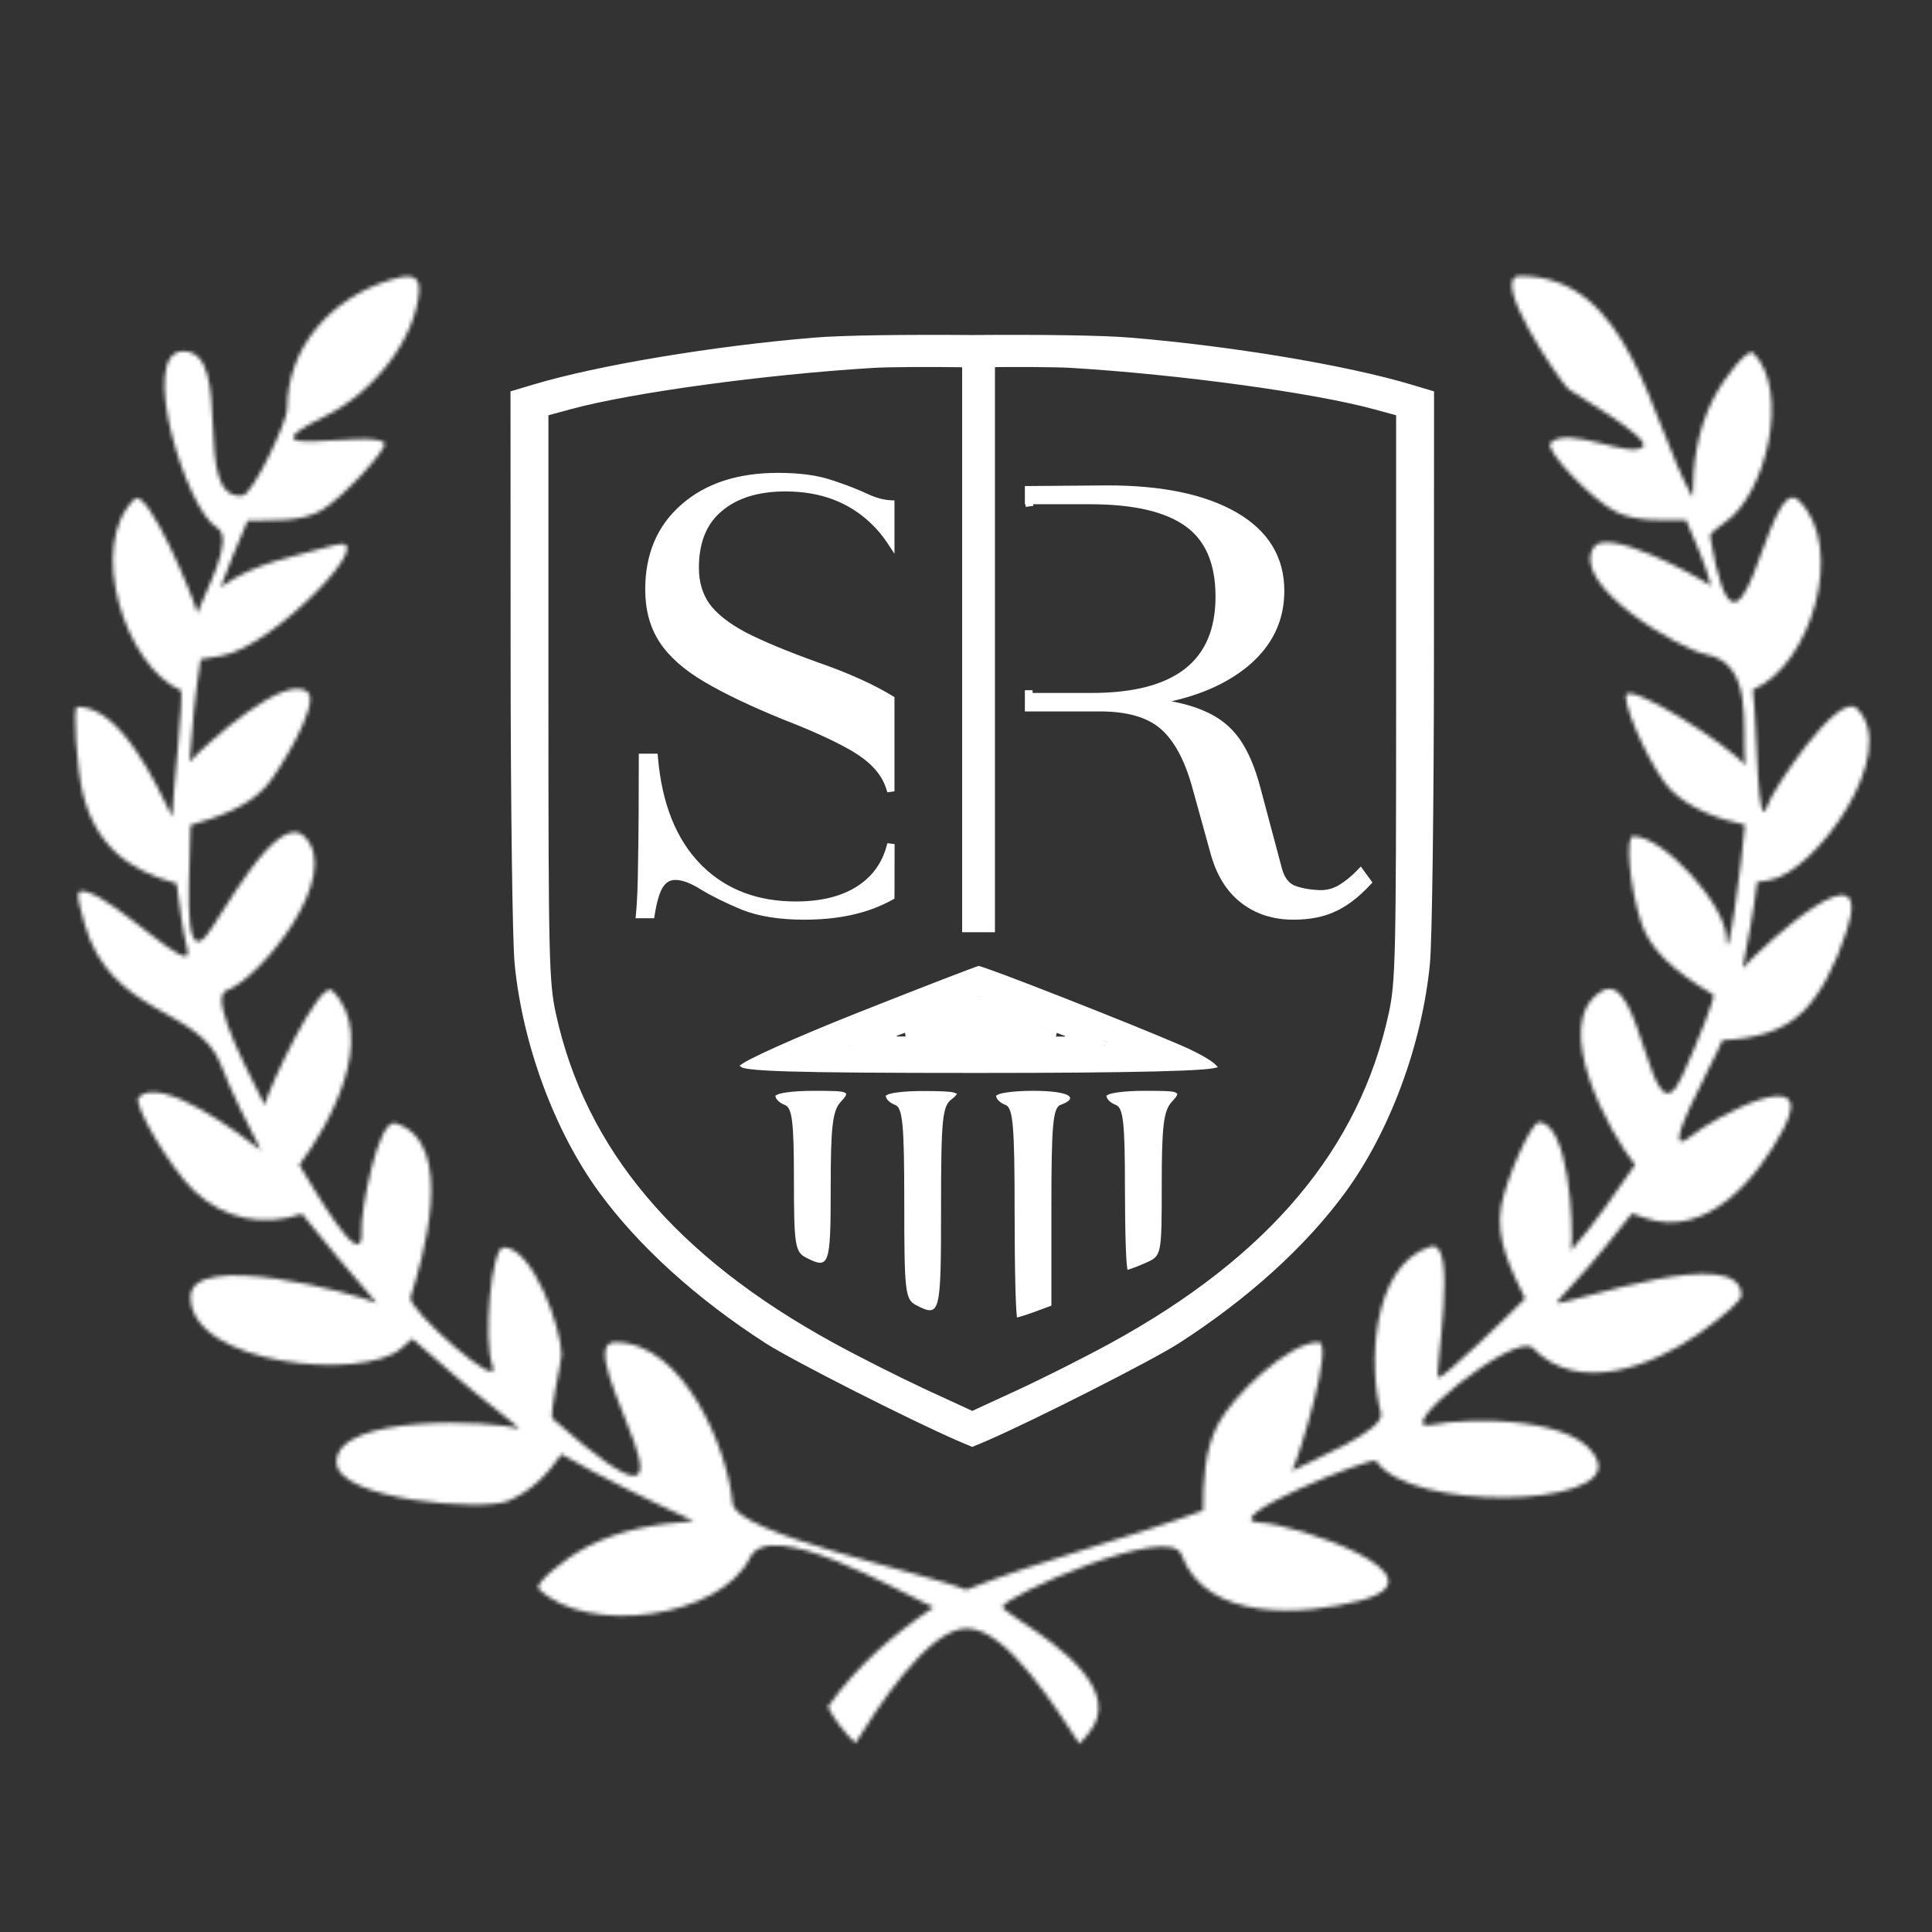 <svg width="500" height="500" viewBox="0 0 500 500" fill="none" xmlns="http://www.w3.org/2000/svg">
<rect x="0" y="0" width="500" height="500" fill="#333333" stroke="none"/>
<mask id="path-1-inside-1_30_4861" fill="white">
<path d="M21.462 205.402C19.863 199.02 18.804 182.898 19.983 182.898C31.353 182.898 40.392 202.929 44.574 211.35C44.579 207.002 47.785 179.084 46.734 178.626C32.42 172.393 22.46 141.171 34.82 129.185C38.153 125.953 50.088 154.57 51.092 158.656C52.662 154.014 61.039 139.311 56.149 136.548C48.193 132.054 35.57 90.916 47.439 90.916C61.002 90.916 49.181 129.5 62.689 128.283C65.468 128.043 74.311 108.96 74.311 105.974C74.311 89.821 85.602 77.311 100.815 72.504C104.635 71.297 108.837 70.353 108.46 75.326C107.54 87.476 97.099 101.365 84.097 107.738C60.24 119.428 95.829 111.01 99.452 114.6C100.72 115.856 88.511 128.998 83.228 132.065C77.648 135.303 70.368 134.507 64.092 134.756C61.586 140.424 59.285 146.15 57.114 151.951C66.287 145.415 76.032 144.147 86.494 141.102C99.633 137.268 70.804 167.524 57.29 169.735L51.924 170.613C50.529 179.439 49.657 188.254 49.057 197.166C53.519 192.341 74.198 173.771 79.715 179.236C82.835 182.326 71.921 200.067 68.927 203.429C64.001 208.967 56.255 211.51 49.311 213.546C49.37 223.249 46.813 249.751 53.208 242.4C56.972 238.077 71.641 209.434 78.795 216.52C88.818 226.439 67.719 253.023 58.557 256.395C53.504 258.256 66.182 280.951 68.51 285.994C69.522 281.581 82.856 253.282 85.958 256.354C97.997 268.28 85.058 291.479 77.459 301.468C80.641 306.538 94.391 331.092 93.571 318.429C93.281 313.961 97.783 289.269 102.355 290.687C118.473 295.691 109.206 326.302 106.238 335.772C105.32 338.699 130.283 360.832 127.472 353.441C124.969 346.861 127.193 322.819 130.306 322.819C137.985 322.819 145.319 343.924 145.319 350.631C145.319 352.526 142.004 366.257 143.052 367.181C190.904 409.452 145.938 347.373 159.153 347.373C177.292 347.373 188.424 375.662 189.587 388.966C190.297 397.061 239.476 406.991 250.021 411.448C270.143 403.482 291.125 398.418 311.367 390.913C311.39 383.442 311.683 375.446 315.181 368.654C318.924 361.387 333.455 347.373 341.241 347.373C345.21 347.373 336.408 376.644 334.379 380.645C339.112 378.091 358.639 370.25 357.38 365.692C354.22 354.267 354.638 327.656 370.12 322.642C377.625 320.214 371.124 355.376 372.231 356.473C373.048 357.285 391.429 339.471 394.711 336.071C391.068 328.651 386.939 320.56 388.526 312.061C389.897 304.719 396.308 290.47 398.241 290.47C405.92 290.47 407.342 316.906 406.611 323.599C412.747 316.666 417.898 309.032 423.155 301.44C416.807 293.637 400.833 264.903 414.489 256.542C425.066 250.065 426.933 296.73 435.206 278.8C439.557 269.371 444.022 257.779 443.436 257.433C432.566 251.027 426.98 245.463 424.773 238.848C421.815 229.977 420.534 216.417 422.653 216.417C430.719 216.417 446.572 234.337 446.74 242.53C446.936 252.351 450.785 223.246 451.595 213.455C444.847 212.065 437.135 209.245 432.256 204.27C428.08 200.01 420.754 184.659 420.754 180.166C420.754 175.791 447.966 193.167 451.622 198.098C450.828 187.61 453.863 171.754 441.547 169.355C434.764 168.035 406.271 151.555 412.42 141.698C415.747 136.364 438.047 148.451 442.793 151.615C441.323 145.714 438.692 140.164 436.336 134.568C430.292 134.562 424.046 135.164 418.427 132.573C412.343 129.768 399.52 116.367 401.264 114.638C405.926 110.025 421.923 118.859 425.221 115.593C427.46 113.375 406.703 101.43 405.951 100.744C403.506 98.511 385.118 71.428 393.413 71.428C422.046 71.428 426.856 108.753 438.049 128.722C438.095 120.017 439.244 111.577 443.184 103.645C446.369 97.235 452.446 90.091 453.683 91.306C463.411 100.861 457.137 128.03 446.325 135.241C444.164 136.683 442.463 138.262 442.546 138.749C450.492 185.16 457.105 121.326 465.498 129.502C477.877 141.564 468.569 172.356 453.632 178.481C454.839 188.377 454.629 217.672 457.548 208.133C458.516 204.971 475.699 178.548 480.599 183.401C492.004 194.698 469.843 225.893 457.873 227.789L454.727 228.287C453.841 235.783 452.465 243.163 450.979 250.562C457.366 243.729 485.224 218.325 477.964 240.744C474.981 249.956 471.168 257.125 466.936 261.479C461.302 267.275 453.476 268.849 445.751 269.188C443.42 275.16 428.194 301.657 437.629 294.047C443.947 288.95 470.806 274.555 461.53 292.214C455.097 304.463 441.937 320.814 425.683 315.196L422.348 314.044C417.386 320.259 412.49 326.554 407.046 332.368C404.537 335.047 402.66 337.24 402.874 337.24C407.221 337.24 450.658 321.664 450.658 335.232C450.658 336.546 446.277 340.493 439.641 345.153C428.063 353.285 408.589 361.17 396.697 348.876C392.265 344.292 359.149 371.173 370.586 368.74C379.798 366.783 409.496 366.435 413.457 378.3C417.372 390.015 365.124 391.331 356.146 378.098C355.217 376.728 313.685 393.577 326.122 394.049C335.138 394.391 375.758 408.06 351.895 414.27C337.785 417.942 312.233 420.085 305.745 402.311C302.722 394.034 259.428 413.234 259.428 415.934C259.428 416.219 261.815 418.011 264.731 419.914C273.624 425.717 290.936 437.796 281.665 448.64L279.391 451.299C273.854 443.05 260.713 421.426 250.244 421.426C240.018 421.426 226.577 442.788 221.399 451.098C218.434 448.284 216.203 445.352 214.256 441.772C221.646 431.169 230.909 423.215 241.588 415.984C231.799 411.435 199.288 392.521 194.115 403.1C186.411 418.862 151.783 423.399 139.417 411.166C138.222 409.984 145.733 403.509 152.086 400.245C160.935 395.698 169.803 394.39 179.552 393.654C167.892 388.262 156.461 382.715 145.309 376.338C141.641 381.622 137.648 385.771 131.548 388.426C125.222 391.18 87.085 388.281 87.085 378.356C87.085 365.725 128.259 367.649 134.185 369.774C134.898 370.031 132.295 367.775 128.4 364.762C120.912 358.97 113.823 352.707 106.717 346.469L103.826 348.982C94.04 357.495 49.311 353.282 49.311 335.68C49.311 323.449 91.791 334.649 97.528 337.25C90.849 329.72 84.488 321.943 78.149 314.132C68.204 317.576 58.013 315.557 50.196 308.152C44.129 302.403 34.215 285.623 35.9 283.954C41.771 278.138 62.261 293.582 67.521 297.675C63.842 290.385 60.07 283.116 57.157 275.481C51.46 260.548 28.592 262.971 21.85 238.972C19.595 230.947 19.645 230.144 22.358 230.809C30.143 232.717 50.406 253.483 48.5 245.798C47.11 240.187 46.522 234.356 45.705 228.641C33.075 225.216 24.785 218.671 21.462 205.402Z"/>
</mask>
<path d="M21.462 205.402C19.863 199.02 18.804 182.898 19.983 182.898C31.353 182.898 40.392 202.929 44.574 211.35C44.579 207.002 47.785 179.084 46.734 178.626C32.42 172.393 22.46 141.171 34.82 129.185C38.153 125.953 50.088 154.57 51.092 158.656C52.662 154.014 61.039 139.311 56.149 136.548C48.193 132.054 35.57 90.916 47.439 90.916C61.002 90.916 49.181 129.5 62.689 128.283C65.468 128.043 74.311 108.96 74.311 105.974C74.311 89.821 85.602 77.311 100.815 72.504C104.635 71.297 108.837 70.353 108.46 75.326C107.54 87.476 97.099 101.365 84.097 107.738C60.24 119.428 95.829 111.01 99.452 114.6C100.72 115.856 88.511 128.998 83.228 132.065C77.648 135.303 70.368 134.507 64.092 134.756C61.586 140.424 59.285 146.15 57.114 151.951C66.287 145.415 76.032 144.147 86.494 141.102C99.633 137.268 70.804 167.524 57.29 169.735L51.924 170.613C50.529 179.439 49.657 188.254 49.057 197.166C53.519 192.341 74.198 173.771 79.715 179.236C82.835 182.326 71.921 200.067 68.927 203.429C64.001 208.967 56.255 211.51 49.311 213.546C49.37 223.249 46.813 249.751 53.208 242.4C56.972 238.077 71.641 209.434 78.795 216.52C88.818 226.439 67.719 253.023 58.557 256.395C53.504 258.256 66.182 280.951 68.51 285.994C69.522 281.581 82.856 253.282 85.958 256.354C97.997 268.28 85.058 291.479 77.459 301.468C80.641 306.538 94.391 331.092 93.571 318.429C93.281 313.961 97.783 289.269 102.355 290.687C118.473 295.691 109.206 326.302 106.238 335.772C105.32 338.699 130.283 360.832 127.472 353.441C124.969 346.861 127.193 322.819 130.306 322.819C137.985 322.819 145.319 343.924 145.319 350.631C145.319 352.526 142.004 366.257 143.052 367.181C190.904 409.452 145.938 347.373 159.153 347.373C177.292 347.373 188.424 375.662 189.587 388.966C190.297 397.061 239.476 406.991 250.021 411.448C270.143 403.482 291.125 398.418 311.367 390.913C311.39 383.442 311.683 375.446 315.181 368.654C318.924 361.387 333.455 347.373 341.241 347.373C345.21 347.373 336.408 376.644 334.379 380.645C339.112 378.091 358.639 370.25 357.38 365.692C354.22 354.267 354.638 327.656 370.12 322.642C377.625 320.214 371.124 355.376 372.231 356.473C373.048 357.285 391.429 339.471 394.711 336.071C391.068 328.651 386.939 320.56 388.526 312.061C389.897 304.719 396.308 290.47 398.241 290.47C405.92 290.47 407.342 316.906 406.611 323.599C412.747 316.666 417.898 309.032 423.155 301.44C416.807 293.637 400.833 264.903 414.489 256.542C425.066 250.065 426.933 296.73 435.206 278.8C439.557 269.371 444.022 257.779 443.436 257.433C432.566 251.027 426.98 245.463 424.773 238.848C421.815 229.977 420.534 216.417 422.653 216.417C430.719 216.417 446.572 234.337 446.74 242.53C446.936 252.351 450.785 223.246 451.595 213.455C444.847 212.065 437.135 209.245 432.256 204.27C428.08 200.01 420.754 184.659 420.754 180.166C420.754 175.791 447.966 193.167 451.622 198.098C450.828 187.61 453.863 171.754 441.547 169.355C434.764 168.035 406.271 151.555 412.42 141.698C415.747 136.364 438.047 148.451 442.793 151.615C441.323 145.714 438.692 140.164 436.336 134.568C430.292 134.562 424.046 135.164 418.427 132.573C412.343 129.768 399.52 116.367 401.264 114.638C405.926 110.025 421.923 118.859 425.221 115.593C427.46 113.375 406.703 101.43 405.951 100.744C403.506 98.511 385.118 71.428 393.413 71.428C422.046 71.428 426.856 108.753 438.049 128.722C438.095 120.017 439.244 111.577 443.184 103.645C446.369 97.235 452.446 90.091 453.683 91.306C463.411 100.861 457.137 128.03 446.325 135.241C444.164 136.683 442.463 138.262 442.546 138.749C450.492 185.16 457.105 121.326 465.498 129.502C477.877 141.564 468.569 172.356 453.632 178.481C454.839 188.377 454.629 217.672 457.548 208.133C458.516 204.971 475.699 178.548 480.599 183.401C492.004 194.698 469.843 225.893 457.873 227.789L454.727 228.287C453.841 235.783 452.465 243.163 450.979 250.562C457.366 243.729 485.224 218.325 477.964 240.744C474.981 249.956 471.168 257.125 466.936 261.479C461.302 267.275 453.476 268.849 445.751 269.188C443.42 275.16 428.194 301.657 437.629 294.047C443.947 288.95 470.806 274.555 461.53 292.214C455.097 304.463 441.937 320.814 425.683 315.196L422.348 314.044C417.386 320.259 412.49 326.554 407.046 332.368C404.537 335.047 402.66 337.24 402.874 337.24C407.221 337.24 450.658 321.664 450.658 335.232C450.658 336.546 446.277 340.493 439.641 345.153C428.063 353.285 408.589 361.17 396.697 348.876C392.265 344.292 359.149 371.173 370.586 368.74C379.798 366.783 409.496 366.435 413.457 378.3C417.372 390.015 365.124 391.331 356.146 378.098C355.217 376.728 313.685 393.577 326.122 394.049C335.138 394.391 375.758 408.06 351.895 414.27C337.785 417.942 312.233 420.085 305.745 402.311C302.722 394.034 259.428 413.234 259.428 415.934C259.428 416.219 261.815 418.011 264.731 419.914C273.624 425.717 290.936 437.796 281.665 448.64L279.391 451.299C273.854 443.05 260.713 421.426 250.244 421.426C240.018 421.426 226.577 442.788 221.399 451.098C218.434 448.284 216.203 445.352 214.256 441.772C221.646 431.169 230.909 423.215 241.588 415.984C231.799 411.435 199.288 392.521 194.115 403.1C186.411 418.862 151.783 423.399 139.417 411.166C138.222 409.984 145.733 403.509 152.086 400.245C160.935 395.698 169.803 394.39 179.552 393.654C167.892 388.262 156.461 382.715 145.309 376.338C141.641 381.622 137.648 385.771 131.548 388.426C125.222 391.18 87.085 388.281 87.085 378.356C87.085 365.725 128.259 367.649 134.185 369.774C134.898 370.031 132.295 367.775 128.4 364.762C120.912 358.97 113.823 352.707 106.717 346.469L103.826 348.982C94.04 357.495 49.311 353.282 49.311 335.68C49.311 323.449 91.791 334.649 97.528 337.25C90.849 329.72 84.488 321.943 78.149 314.132C68.204 317.576 58.013 315.557 50.196 308.152C44.129 302.403 34.215 285.623 35.9 283.954C41.771 278.138 62.261 293.582 67.521 297.675C63.842 290.385 60.07 283.116 57.157 275.481C51.46 260.548 28.592 262.971 21.85 238.972C19.595 230.947 19.645 230.144 22.358 230.809C30.143 232.717 50.406 253.483 48.5 245.798C47.11 240.187 46.522 234.356 45.705 228.641C33.075 225.216 24.785 218.671 21.462 205.402Z" fill="white" stroke="white" stroke-width="2" mask="url(#path-1-inside-1_30_4861)"/>
<path d="M169.731 195.547L169.77 196.005C170.808 208.147 174.558 217.47 180.968 224.036L181.575 224.635C187.899 230.738 196.015 233.8 205.965 233.8C213.878 233.8 219.986 231.887 224.355 228.123C227.125 225.736 229.02 222.624 230.036 218.767L231.02 218.895L230.993 231.977L230.992 232.269L230.737 232.413C224.658 235.823 217.13 237.513 208.178 237.513C201.807 237.513 196.454 236.667 192.136 234.953L192.128 234.949C187.934 233.197 184.437 231.472 181.643 229.771L181.636 229.766C178.903 228.041 176.633 227.225 174.804 227.225C173.319 227.225 172.147 227.853 171.251 229.159L171.246 229.168C170.337 230.436 169.55 232.918 168.936 236.718L168.869 237.139H165.031L165.087 236.588C165.392 233.619 165.576 228.931 165.637 222.511L165.638 222.506C165.761 216.089 165.822 207.27 165.822 196.047V195.547H169.731ZM230.99 141.647L230.072 140.256C228.828 138.371 227.408 136.668 225.812 135.149L225.81 135.147C219.953 129.512 212.461 126.682 203.292 126.682C196.12 126.682 190.531 128.439 186.467 131.894L186.464 131.897C182.426 135.271 180.375 140.258 180.375 146.946C180.375 150.659 181.302 153.827 183.138 156.474C185.043 159.131 188.228 161.675 192.741 164.088H192.74C197.321 166.442 203.502 169.019 211.292 171.819C219.227 174.569 225.717 177.478 230.75 180.549L230.99 180.695V180.976L230.992 204.355L230.012 204.498C229.592 203.09 229.026 201.829 228.316 200.712C226.594 198.001 223.72 195.527 219.648 193.307L219.643 193.304C215.554 191.013 209.984 188.498 202.926 185.758L202.919 185.755C194.487 182.321 187.67 179.068 182.478 175.996C177.273 172.916 173.456 169.531 171.065 165.829C168.669 162.118 167.482 157.687 167.482 152.557C167.482 143.516 170.541 136.295 176.686 130.951C182.823 125.551 191.066 122.877 201.356 122.877C206.795 122.877 211.339 123.472 214.971 124.678L216.311 125.125C219.376 126.166 222.023 127.209 224.249 128.255C226.48 129.305 228.568 129.869 230.515 129.968L230.99 129.993V141.647Z" fill="white" stroke="white"/>
<path d="M286.64 126.123C300.673 126.123 311.726 128.414 319.751 133.043C327.809 137.692 331.882 144.33 331.882 152.924C331.882 160.437 328.873 166.741 322.895 171.811L322.307 172.298C316.733 176.797 309.423 179.873 300.405 181.551C304.77 182.168 308.428 183.12 311.369 184.416H311.368C315.15 185.994 318.162 188.366 320.39 191.532C322.607 194.684 324.383 198.881 325.734 204.101L331.291 224.938H331.29C331.967 227.373 333.138 228.886 334.746 229.609C336.526 230.318 338.757 230.742 341.456 230.864H341.457C343.405 230.922 345.194 230.454 346.834 229.455C348.517 228.431 350.144 227.101 351.715 225.461L352.128 225.03L352.48 225.513L354.3 228.013L354.543 228.347L354.262 228.649C351.297 231.826 348.341 234.094 345.391 235.426L345.392 235.428C342.435 236.825 338.876 237.513 334.735 237.513C329.592 237.513 325.169 236.095 321.495 233.24C317.814 230.381 315.241 226.172 313.75 220.661L309.056 203.715V203.713C307.089 196.536 304.315 191.425 300.777 188.305C297.265 185.208 291.912 183.615 284.628 183.615H265.734V179.123H266.734V179.836H282.521C293.487 179.836 301.62 177.683 307.002 173.46C312.362 169.255 315.074 162.935 315.074 154.406C315.074 145.683 312.366 139.504 307.045 135.737L307.043 135.735C301.741 131.936 293.436 129.994 282.042 129.994H266.806L266.873 130.483L266.377 130.55L265.881 130.617L265.797 129.994H265.734V126.289L266.231 126.286C269.203 126.271 272.108 126.248 274.947 126.216C280.503 126.154 284.402 126.123 286.64 126.123Z" fill="white" stroke="white"/>
<path d="M256.993 240.76V90.409H249.5V240.76H256.993Z" fill="white" stroke="white"/>
<path d="M277.378 94.718C272.965 94.449 262.993 94.424 251.63 94.563H251.617C240.254 94.424 230.282 94.449 225.869 94.718C197.783 96.432 163.295 101.145 147.648 105.398L141.431 107.088V180.126C141.431 247.855 141.586 254.206 143.357 262.359C151.011 297.574 174.484 325.507 215.408 347.94C221.707 351.393 231.848 356.52 238.718 359.737L240.046 360.355L251.623 365.69L263.201 360.355H263.202C270.031 357.211 281.121 351.623 287.84 347.94C328.764 325.507 352.237 297.574 359.891 262.359C361.662 254.206 361.816 247.855 361.816 180.126V107.088L355.599 105.398C339.952 101.145 305.464 96.432 277.378 94.718ZM370.604 170.447C370.589 208.057 370.125 243.551 369.57 249.299C367.565 270.067 359.322 292.423 347.862 308.154C337.68 322.129 322.665 335.742 304.767 347.247C297.924 351.645 267.58 367.042 255.062 372.472L255.058 372.474L251.817 373.837L251.624 373.919L251.43 373.837L248.189 372.474L248.185 372.472C235.667 367.042 205.324 351.645 198.481 347.247C180.582 335.742 165.567 322.129 155.385 308.154C143.925 292.423 135.682 270.067 133.677 249.299C133.122 243.551 132.659 208.057 132.645 170.447L132.617 102.033V101.661L132.974 101.554L138.236 99.981C154.897 95 184.553 90.052 210.753 87.876C218.235 87.255 234.347 87.068 251.623 87.205C268.9 87.068 285.013 87.255 292.495 87.876C318.695 90.052 348.35 95 365.011 99.981L370.273 101.554L370.63 101.661V102.033L370.604 170.447Z" fill="white" stroke="white"/>
<path d="M267.339 282.804C269.581 282.804 271.459 282.91 272.931 283.096C274.418 283.284 275.445 283.549 276.019 283.842C276.311 283.991 276.415 284.112 276.443 284.167C276.448 284.176 276.47 284.193 276.41 284.286C276.331 284.408 276.145 284.586 275.782 284.803C275.515 284.962 275.174 285.129 274.752 285.303L274.304 285.479C273.626 285.731 273.149 286.29 272.802 287.221C272.462 288.136 272.222 289.476 272.047 291.411C271.698 295.291 271.599 301.737 271.599 312.367V337.553L267.857 338.937C266.744 339.348 265.656 339.72 264.802 339.99C264.375 340.125 264.009 340.233 263.731 340.307C263.697 340.316 263.663 340.322 263.632 340.33C263.631 340.319 263.63 340.308 263.628 340.296C263.586 339.95 263.543 339.43 263.501 338.746C263.42 337.382 263.345 335.402 263.283 332.954C263.158 328.059 263.081 321.304 263.081 313.872C263.081 302.573 262.983 295.754 262.634 291.666C262.46 289.627 262.221 288.226 261.882 287.275C261.538 286.312 261.062 285.735 260.375 285.479C259.781 285.257 259.245 284.915 258.865 284.553C258.538 284.241 258.384 283.971 258.337 283.791C258.415 283.744 258.542 283.685 258.733 283.62C259.173 283.47 259.837 283.327 260.688 283.204C262.383 282.959 264.738 282.804 267.339 282.804ZM239.176 282.854H239.177C241.323 282.864 242.983 282.89 244.231 282.949C245.494 283.009 246.287 283.103 246.729 283.232C246.801 283.254 246.855 283.275 246.896 283.292C246.857 283.342 246.797 283.407 246.709 283.49C246.544 283.647 246.316 283.832 246.022 284.049C245.338 284.553 244.797 285.172 244.385 286.192C243.983 287.189 243.707 288.559 243.512 290.56C243.122 294.563 243.042 301.259 243.042 312.933C243.042 319.745 243.028 324.897 242.911 328.747C242.793 332.609 242.571 335.114 242.17 336.657C241.97 337.428 241.738 337.908 241.493 338.194C241.266 338.459 241.016 338.572 240.703 338.589C240.36 338.607 239.919 338.51 239.339 338.285C238.765 338.062 238.101 337.732 237.322 337.327C236.66 336.983 236.206 336.64 235.851 336.007C235.48 335.346 235.194 334.327 234.99 332.58C234.582 329.086 234.523 322.924 234.523 311.503C234.523 301.257 234.423 295.027 234.073 291.266C233.898 289.389 233.658 288.084 233.317 287.189C232.969 286.278 232.491 285.729 231.818 285.479C231.224 285.257 230.687 284.915 230.307 284.553C229.984 284.245 229.831 283.978 229.783 283.798C229.865 283.75 230 283.691 230.2 283.627C230.661 283.478 231.355 283.338 232.243 283.219C234.011 282.982 236.466 282.84 239.176 282.854ZM296.143 282.804C298.485 282.804 300.247 282.812 301.54 282.864C302.858 282.918 303.609 283.019 303.982 283.166C304.06 283.197 304.102 283.223 304.124 283.239C304.119 283.259 304.11 283.29 304.089 283.335C304.027 283.471 303.902 283.658 303.695 283.911C303.491 284.16 303.23 284.447 302.916 284.784C301.742 286.045 301.066 287.737 300.671 290.944C300.278 294.144 300.156 298.937 300.156 306.468C300.156 311.058 300.154 314.504 300.088 317.122C300.022 319.746 299.893 321.509 299.647 322.744C299.403 323.969 299.055 324.624 298.586 325.082C298.096 325.561 297.432 325.872 296.413 326.323C295.309 326.813 294.227 327.257 293.375 327.577C292.948 327.738 292.583 327.866 292.304 327.953C292.266 327.965 292.228 327.973 292.194 327.983C292.155 327.727 292.114 327.359 292.076 326.884C291.991 325.836 291.913 324.312 291.848 322.424C291.718 318.649 291.637 313.438 291.637 307.703C291.637 299.146 291.531 293.86 291.176 290.621C290.999 289.005 290.757 287.853 290.413 287.048C290.104 286.326 289.699 285.851 289.167 285.581L288.932 285.479C288.338 285.257 287.802 284.915 287.421 284.553C287.097 284.244 286.943 283.975 286.895 283.795C286.976 283.747 287.108 283.687 287.306 283.621C287.76 283.471 288.442 283.327 289.316 283.204C291.056 282.959 293.474 282.804 296.143 282.804ZM210.471 282.804C212.813 282.804 214.576 282.812 215.869 282.864C217.187 282.918 217.938 283.019 218.311 283.166C218.389 283.197 218.431 283.223 218.453 283.239C218.448 283.259 218.439 283.29 218.418 283.335C218.356 283.471 218.23 283.658 218.023 283.911C217.82 284.16 217.559 284.447 217.245 284.784C216.061 286.056 215.386 287.769 214.994 291.107C214.602 294.44 214.485 299.482 214.485 307.487C214.485 312.519 214.463 316.343 214.334 319.203C214.206 322.08 213.972 323.922 213.575 325.025C213.379 325.571 213.159 325.886 212.939 326.063C212.732 326.231 212.481 326.311 212.134 326.296C211.772 326.28 211.319 326.161 210.747 325.933C210.178 325.706 209.524 325.384 208.765 324.989C208.114 324.65 207.658 324.309 207.305 323.763C206.943 323.203 206.661 322.383 206.456 321.035C206.042 318.327 205.966 313.707 205.966 305.334C205.966 297.83 205.855 293.132 205.498 290.217C205.319 288.762 205.074 287.707 204.727 286.958C204.415 286.284 204.011 285.837 203.491 285.578L203.261 285.479C202.667 285.257 202.131 284.915 201.75 284.553C201.426 284.244 201.272 283.975 201.224 283.795C201.305 283.747 201.437 283.687 201.634 283.621C202.088 283.47 202.771 283.327 203.645 283.204C205.385 282.959 207.802 282.804 210.471 282.804ZM253.363 250.521C253.455 250.543 253.585 250.58 253.753 250.631C254.09 250.733 254.557 250.889 255.143 251.093C256.315 251.501 257.944 252.096 259.912 252.833C263.846 254.306 269.124 256.341 274.785 258.56C286.107 262.998 298.947 268.169 305.614 271.059C308.107 272.139 310.367 273.294 311.997 274.279C312.813 274.773 313.459 275.216 313.894 275.58C314.042 275.704 314.158 275.814 314.247 275.907C314.141 275.932 314.012 275.958 313.859 275.984C313.224 276.093 312.255 276.198 310.946 276.295C308.332 276.489 304.416 276.651 299.217 276.782C288.822 277.044 273.325 277.178 252.929 277.178C228.796 277.178 213.338 277.073 203.977 276.784C199.294 276.64 196.154 276.45 194.221 276.207C193.248 276.085 192.616 275.952 192.254 275.82C192.251 275.819 192.247 275.818 192.244 275.816C192.333 275.75 192.445 275.673 192.583 275.586C193.008 275.315 193.626 274.969 194.422 274.557C196.012 273.732 198.278 272.658 201.054 271.409C206.605 268.913 214.176 265.727 222.427 262.455C230.683 259.182 238.301 256.196 243.921 254.023C246.732 252.937 249.042 252.055 250.683 251.441C251.504 251.134 252.156 250.895 252.618 250.731C252.849 250.65 253.03 250.588 253.16 250.547C253.217 250.529 253.261 250.515 253.293 250.506C253.311 250.509 253.334 250.514 253.363 250.521ZM253.415 257.306C252.972 257.334 252.123 257.533 251.023 257.839C249.901 258.151 248.463 258.589 246.812 259.121C243.509 260.186 239.338 261.629 235.092 263.195C230.849 264.76 226.864 266.305 223.863 267.534C222.363 268.148 221.104 268.685 220.18 269.106C219.719 269.317 219.335 269.501 219.045 269.653C218.901 269.729 218.774 269.8 218.67 269.864C218.622 269.894 218.573 269.926 218.525 269.961L218.392 270.07C218.338 270.123 218.259 270.22 218.232 270.364C218.202 270.522 218.248 270.66 218.311 270.757C218.411 270.91 218.564 270.977 218.615 270.999C218.757 271.06 218.952 271.103 219.156 271.139C219.583 271.213 220.234 271.282 221.071 271.347C222.752 271.477 225.247 271.594 228.364 271.691C234.601 271.887 243.353 272.009 253.114 272.009C262.951 272.009 271.661 271.862 277.81 271.624C280.883 271.505 283.324 271.363 284.949 271.204C285.756 271.125 286.383 271.041 286.79 270.947C286.976 270.904 287.182 270.846 287.332 270.752C287.395 270.712 287.564 270.594 287.613 270.366C287.672 270.088 287.51 269.895 287.42 269.817C287.045 269.491 286.267 269.06 285.259 268.571C284.23 268.071 282.901 267.482 281.375 266.841C278.324 265.557 274.467 264.057 270.599 262.633C266.732 261.208 262.848 259.857 259.744 258.874C258.192 258.382 256.83 257.981 255.759 257.708C255.225 257.572 254.757 257.466 254.372 257.396C254.091 257.346 253.833 257.311 253.617 257.304L253.415 257.306ZM253.478 258.303C253.598 258.295 253.831 258.315 254.195 258.38C254.547 258.443 254.99 258.543 255.512 258.677C256.557 258.943 257.899 259.338 259.442 259.827C262.527 260.805 266.396 262.15 270.254 263.571C274.112 264.992 277.955 266.487 280.988 267.763C282.505 268.401 283.815 268.982 284.822 269.471C285.289 269.697 285.678 269.901 285.989 270.074C285.683 270.119 285.303 270.165 284.851 270.209C283.256 270.365 280.839 270.506 277.771 270.625C271.639 270.862 262.943 271.009 253.114 271.009C243.359 271.009 234.618 270.887 228.395 270.691C225.282 270.594 222.805 270.478 221.148 270.35C220.741 270.318 220.386 270.286 220.086 270.254C220.241 270.18 220.41 270.1 220.595 270.016C221.502 269.602 222.747 269.071 224.242 268.459C227.23 267.236 231.203 265.695 235.438 264.134C239.672 262.572 243.831 261.133 247.119 260.073C248.763 259.543 250.186 259.109 251.291 258.802C252.416 258.489 253.16 258.324 253.478 258.304V258.303ZM253.681 260.662C250.404 260.684 247.1 261.884 240.986 264.187L231.467 267.772L231.643 268.74L253.854 268.758L276.065 268.772L276.241 267.805L266.131 264.024C260.183 261.8 256.961 260.641 253.681 260.662ZM253.688 261.662C256.744 261.642 259.775 262.715 265.781 264.961L273.294 267.771L253.855 267.758L234.383 267.742L241.338 265.123C247.513 262.798 250.629 261.682 253.688 261.662Z" fill="white" stroke="white"/>
</svg>
